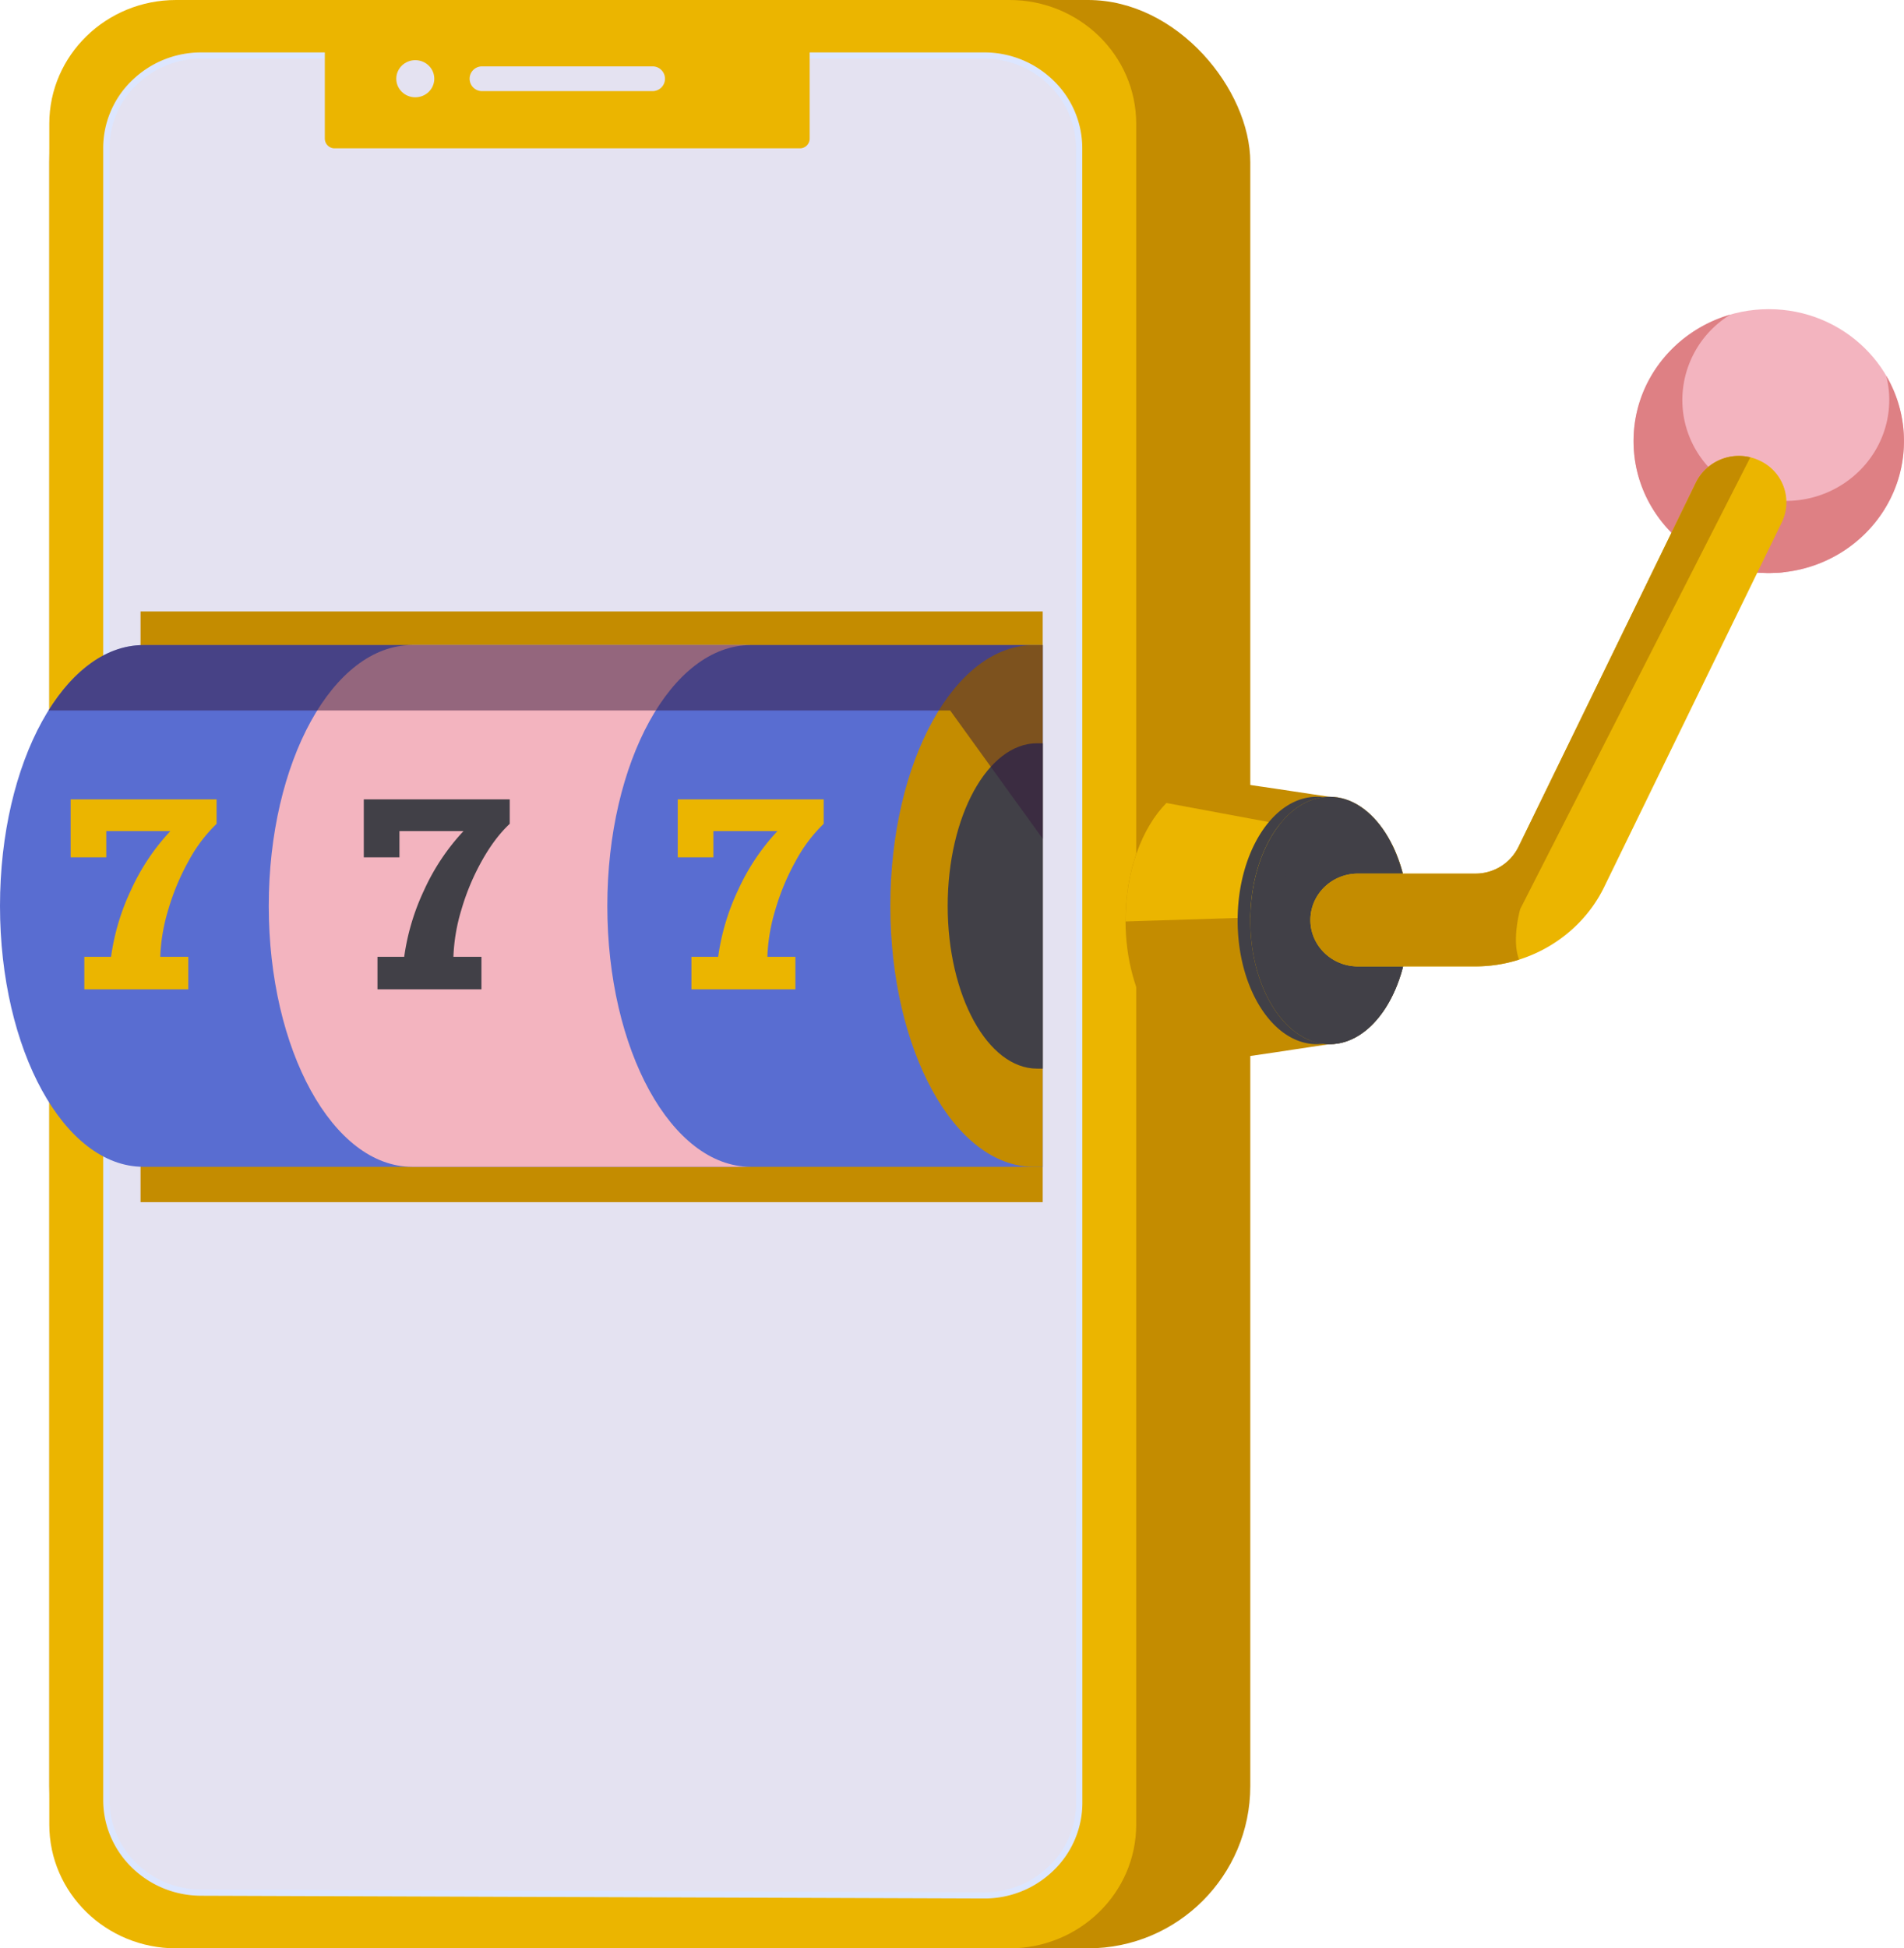 <?xml version="1.0" encoding="UTF-8"?> <svg xmlns="http://www.w3.org/2000/svg" id="Mobile" viewBox="0 0 1053.67 1077.88"><defs><style>.cls-1{fill:#c48c00;}.cls-2{fill:#e4e2f1;}.cls-3{fill:#ebb500;}.cls-4{fill:#dce6ff;}.cls-5{fill:#414047;}.cls-6{fill:#f3b4bf;}.cls-7{fill:#de8084;}.cls-8{fill:#596dd1;}.cls-9{fill:#37193c;opacity:0.5;}</style></defs><title>mobile-casinos</title><rect class="cls-1" x="27.28" width="664.63" height="1077.88" rx="89.81"></rect><rect class="cls-2" x="27.28" width="584.18" height="1077.88" rx="86.48"></rect><path class="cls-3" d="M544.53,30.74c29.06,0,52.61,23,52.62,51.32l.06,915.2c0,28.43-23.67,51.44-52.8,51.34l-432.95-1.52c-29.06,0-52.61-23-52.61-51.33V82.06c0-28.35,23.55-51.33,52.61-51.33ZM97.43,0C58.69,0,27.28,30.64,27.28,68.44v941c0,37.8,31.41,68.44,70.15,68.44h461.2c38.74,0,70.15-30.64,70.15-68.44v-941C628.78,30.64,597.37,0,558.63,0Z"></path><path class="cls-4" d="M544.6,1050.31h-.2l-432.95-1.52c-30,0-54.35-23.79-54.35-53V82.06A52,52,0,0,1,73,44.56,54.7,54.7,0,0,1,111.46,29H544.53A54.69,54.69,0,0,1,583,44.56a52.06,52.06,0,0,1,15.93,37.5l.06,915.2a52.07,52.07,0,0,1-16,37.58A54.67,54.67,0,0,1,544.6,1050.31ZM111.46,32.44A51.14,51.14,0,0,0,75.5,47,48.67,48.67,0,0,0,60.6,82.06V995.75c0,27.36,22.82,49.62,50.86,49.62l433,1.52h.19a51.14,51.14,0,0,0,35.89-14.48,48.64,48.64,0,0,0,15-35.15l-.06-915.2A48.67,48.67,0,0,0,580.49,47a51.17,51.17,0,0,0-36-14.53Z"></path><path class="cls-3" d="M179.76,5.07H448.08a0,0,0,0,1,0,0v71.6a5.39,5.39,0,0,1-5.39,5.39H185.15a5.39,5.39,0,0,1-5.39-5.39V5.07a0,0,0,0,1,0,0Z"></path><path class="cls-2" d="M360.86,50.41H267a6.85,6.85,0,1,1,0-13.69h93.89a6.85,6.85,0,1,1,0,13.69Z"></path><ellipse class="cls-2" cx="229.82" cy="43.56" rx="10.52" ry="10.27"></ellipse><path class="cls-1" d="M735.76,440.8c-.75,0-59.46-9.12-63.21-9.12-27.44,0-49.69,34.72-49.69,77.56s22.25,77.57,49.69,77.57c3.75,0,62.46-9.13,63.21-9.13,24.21,0,43.84-30.64,43.84-68.44S760,440.8,735.76,440.8Z"></path><path class="cls-3" d="M770.48,467.48l-125-23.24c-13.6,13.84-22.6,37.77-22.6,65,0,.18,0,.36,0,.54l156.63-4.93C778.93,490.83,775.66,478,770.48,467.48Z"></path><path class="cls-5" d="M691.91,509.24c0-35.95,17.77-65.41,40.34-68.2a29.28,29.28,0,0,0-3.51-.24c-24.21,0-43.84,30.64-43.84,68.44s19.63,68.44,43.84,68.44a29.28,29.28,0,0,0,3.51-.23C709.68,574.65,691.91,545.2,691.91,509.24Z"></path><ellipse class="cls-5" cx="735.76" cy="509.24" rx="43.84" ry="68.44"></ellipse><ellipse class="cls-5" cx="735.76" cy="509.24" rx="28.94" ry="45.17"></ellipse><path class="cls-5" d="M735.76,577.68c24.21,0,43.84-30.63,43.84-68.43h0c0-.12,0-.24,0-.36-.06-14.55-12.37-25.57-27.3-25.57S725.16,494.39,725.16,509v66.67A29.31,29.31,0,0,0,735.76,577.68Z"></path><ellipse class="cls-6" cx="978.84" cy="244.04" rx="74.83" ry="73"></ellipse><path class="cls-7" d="M1043.84,207.88a54.51,54.51,0,0,1,1.66,13.36c0,30.86-25.65,55.88-57.28,55.88S931,252.1,931,221.24a55.53,55.53,0,0,1,26.6-47.19C926.6,183,904,210.94,904,244c0,40.32,33.5,73,74.82,73s74.83-32.68,74.83-73A71.36,71.36,0,0,0,1043.84,207.88Z"></path><path class="cls-7" d="M963.67,253.16c-13.5,0-24.55,10.78-24.55,24v28.77A75.74,75.74,0,0,0,978.84,317a78.34,78.34,0,0,0,9.38-.59V277.12C988.22,263.94,977.17,253.16,963.67,253.16Z"></path><path class="cls-3" d="M816.49,534.64h-65c-14.53,0-26.31-11.49-26.31-25.66s11.78-25.67,26.31-25.67h65a26.47,26.47,0,0,0,23.75-14.64l98.3-201.77a26.59,26.59,0,0,1,35.05-12.16,25.4,25.4,0,0,1,12.47,34.2L887.76,490.7C874.76,517.4,846.78,534.64,816.49,534.64Z"></path><path class="cls-1" d="M968.64,253a26.52,26.52,0,0,0-30.1,13.89l-98.3,201.77a26.47,26.47,0,0,1-23.75,14.64h-65c-14.53,0-26.31,11.5-26.31,25.67s11.78,25.66,26.31,25.66h65a79.89,79.89,0,0,0,24.18-3.75c-4.3-10.94.63-28,.63-28Z"></path><rect class="cls-1" x="77.79" y="338.27" width="499.25" height="326.8"></rect><path class="cls-8" d="M577.05,356.88H79.36C35.53,356.88,0,421.49,0,501.2S35.53,645.51,79.36,645.51H577.05Z"></path><path class="cls-1" d="M572.06,356.88h0c-43.83,0-79.35,64.62-79.35,144.32S528.2,645.5,572,645.51h5V356.88Z"></path><path class="cls-5" d="M573.94,411.2h0c-27.33,0-49.49,40.3-49.49,90s22.16,90,49.49,90h3.13v-180Z"></path><path class="cls-6" d="M336.09,501.2c0-79.7,35.53-144.31,79.35-144.32H228.1c-43.83,0-79.37,64.61-79.37,144.32s35.54,144.31,79.37,144.31H415.44C371.62,645.5,336.09,580.89,336.09,501.2Z"></path><path class="cls-9" d="M26.83,393.07h499l51.25,71V356.88H79.36C59.21,356.88,40.82,370.57,26.83,393.07Z"></path><path class="cls-3" d="M88.69,529.33H104.2v18H46.67v-18H61.46a126.78,126.78,0,0,1,11-36.86,121.21,121.21,0,0,1,21.8-32.67H58.82v14.51H39.09V442.23h80.77v13.53a83.54,83.54,0,0,0-15.41,20.43,129.72,129.72,0,0,0-11.29,26.92A102,102,0,0,0,88.69,529.33Z"></path><path class="cls-5" d="M250.92,529.33h15.51v18H208.9v-18h14.79a127.09,127.09,0,0,1,11-36.86,121.21,121.21,0,0,1,21.8-32.67H221.05v14.51H201.32V442.23h80.77v13.53q-8.29,7.74-15.4,20.43a129.21,129.21,0,0,0-11.3,26.92A102,102,0,0,0,250.92,529.33Z"></path><path class="cls-3" d="M424.66,529.33h15.51v18H382.63v-18h14.8a126.78,126.78,0,0,1,11-36.86,121.21,121.21,0,0,1,21.8-32.67H394.78v14.51H375.06V442.23h80.76v13.53a83.77,83.77,0,0,0-15.4,20.43,129.72,129.72,0,0,0-11.29,26.92A102,102,0,0,0,424.66,529.33Z"></path></svg> 
